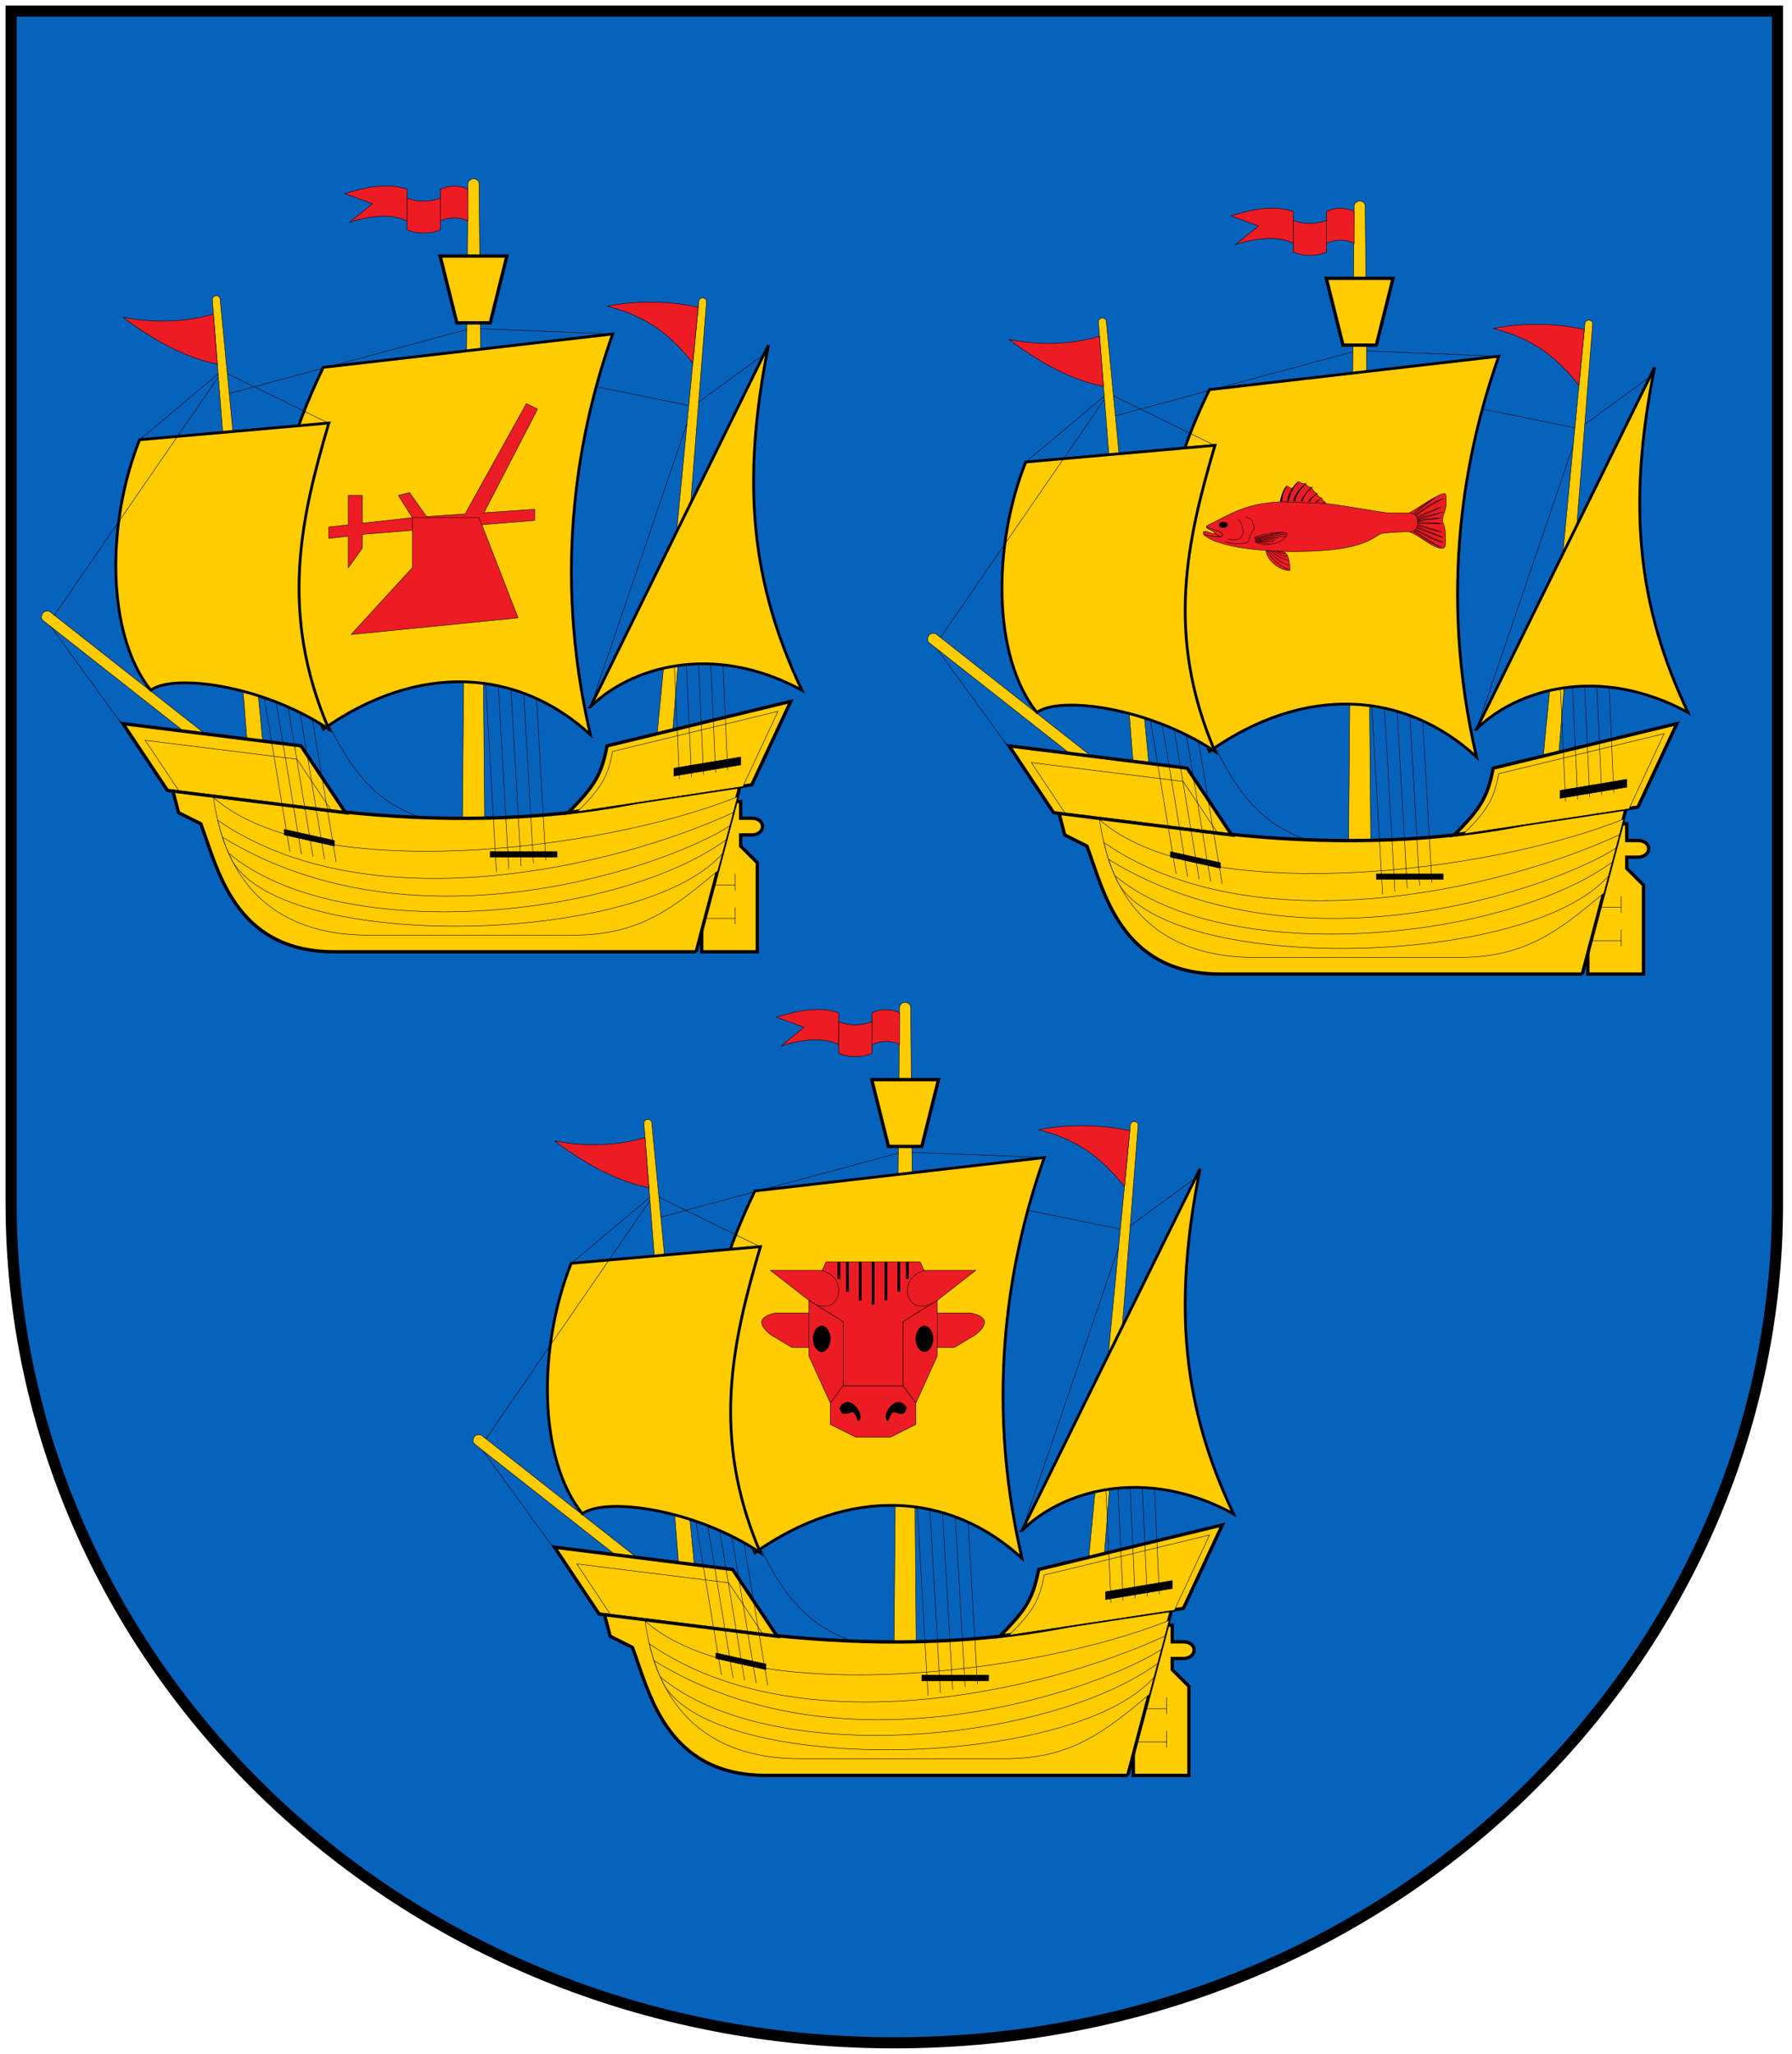 <?xml version="1.0" encoding="UTF-8"?>
<!DOCTYPE svg PUBLIC "-//W3C//DTD SVG 1.1//EN" "http://www.w3.org/Graphics/SVG/1.1/DTD/svg11.dtd">
<!-- SVG created by Florian Albrecht -->
<!-- Using CorelDRAW! for main work and proton32 text editor for fine tuning -->
<svg xmlns="http://www.w3.org/2000/svg" xmlns:xlink="http://www.w3.org/1999/xlink"
xml:space="preserve" width="322mm" height="369mm"
style="shape-rendering:geometricPrecision; text-rendering:geometricPrecision; image-rendering:optimizeQuality; fill-rule:evenodd; clip-rule:evenodd"
viewBox="0 0 161 184.5">
 <defs>
  <style type="text/css">
   <![CDATA[
    .str0 {stroke:black}
    .str1 {stroke:black;stroke-width:0.04}
    .str2 {stroke:black;stroke-width:0.04}
    .str5 {stroke:black;stroke-width:0.25}
    .strsegel {stroke:black;stroke-width:0.25}
    .strschiff {stroke:black;stroke-width:0.3}
    .fil2 {fill:none}
    .filBlack {fill:black}
    .filGold {fill:#FFCC00}
    .filBlau {fill:#0762BC}
    .filRot {fill:#ED1C24}
   ]]>
  </style>
 </defs>

  <g id="WappenKreisNF">
   <path id="Wappen" class="filBlau str0" d="M1 1l158.696 0 0 107.12c0,40.467 -34.12,75.38 -79.348,75.38 -45.228,0 -79.348,-34.913 -79.348,-75.38z"/>
   <g id="Schiff">
    <g id="Ruder">
     <path class="filGold strschiff" d="M68.044 85.5l-5 0 0 -13.5 3.5 0 0 1.5 1 0c0.5,0 0.962,0.264 0.962,0.735 0,0.471 -0.462,0.765 -0.962,0.765l-1 0 0 1 1.5 1.5 0 8z"/>
     <polyline class="fil2 str1" points="63.044,79.5 66.044,79.5 66.044,78.5 66.044,80 "/>
     <polyline class="fil2 str1" points="63.044,82.5 66.044,82.5 66.044,81.5 66.044,83 "/>
    </g>

		<!-- Takelage -->
    <path class="fil2 str1" d="M 20.038,35.5 L 42.616,29.416" />
    <path class="fil2 str1" d="M 45,33 L 62.25,36.5" />
    <path class="fil2 str1" d="M 68.75,31.75 L 62.25,36.5 L 53.044,63.5" />
		<path class="fil2 str1" d="M 42.5,29.5 L 55,30" />
    <path class="fil2 str1" d="M 12.544,39.5 L 20,33.25" />
    <path class="fil2 str1" d="M 4 55.5 l 8 11" />
    <path class="fil2 str1" d="M 29.5,65 c 2,4 4,7 8.5,8.5" />

    <path id="Hauptmast" class="filGold str1" d="M41.544 74l2 0 -0.5 -57.5c-0.011,-0.293 -0.279,-0.432 -0.474,-0.442 -0.195,-0.01 -0.522,0.158 -0.526,0.442l-0.5 57.5z"/>
    <path id="Achternmast" class="filGold str1" d="M58.946 66.912l1.388 0.121 3.144 -39.933c0.011,-0.204 -0.167,-0.317 -0.302,-0.335 -0.135,-0.018 -0.372,0.078 -0.392,0.275l-3.838 39.872z"/>
    <path id="Bugmast" class="filGold str1" d="M22.269 67.519l1.411 -0.123 -3.903 -40.543c-0.026,-0.206 -0.223,-0.288 -0.362,-0.282 -0.138,0.005 -0.358,0.144 -0.344,0.344l3.197 40.605z"/>
    <g id="Rumpf">
     <path class="filGold strschiff" d="M62.544 85.5l4.285 -16.179c-14.785,5.679 -33.785,5.179 -51.509,0.926l0.724 2.753 2 1c1.5,4 3,11.5 12,11.5l32.5 0z"/>
     <path class="filGold str2" d="M19.18 71.633c1.364,9.867 7.864,12.367 13.864,12.367l18.5 0c6,0 9,-2.5 12.939,-5.77l1.774 -6.654c-12.213,4.925 -38.213,7.925 -47.077,0.058z"/>
     <path class="filGold str2" d="M19.559 73.677c13.485,9.323 35.485,4.323 46.323,-0.692l-0.989 3.709c-7.348,8.306 -39.349,8.806 -44.022,0.642 -0.778,-1.616 -0.945,-2.254 -1.311,-3.659z"/>
     <path class="filGold str2" d="M19.983 75.194c17.561,10.806 40.561,2.306 45.578,-1.005l-0.335 1.256c-9.681,7.054 -34.681,9.554 -44.672,1.21 -0.234,-0.488 -0.404,-0.981 -0.57,-1.462z"/>
    </g>
    <path id="Bugspitze" class="filGold str1" d="M4.484 54.951l14.145 11.132 -0.618 0.786 -14.145 -11.132c-0.202,-0.169 -0.158,-0.454 -0.023,-0.653 0.135,-0.199 0.46,-0.234 0.641,-0.132z"/>
    <g id="Bug">
     <polygon class="filGold strschiff" points="31.044,73 27.044,67 11.044,65 15.044,71 "/>
     <polygon class="filGold str1" points="29.689,72.698 26.689,68.198 13.044,66.5 16.044,71 "/>
    </g>
    <g id="Heck">
     <path class="filGold strschiff" d="M67.544 70.5l3.5 -7.5 -16.5 4c-0.5,2.5 -1,3.5 -3.5,6l16.5 -2.5z"/>
     <path class="filGold str1" d="M66.744 70.65l3.15 -6.75 -14.85 3.6c-0.45,2.25 -0.9,3.15 -3.15,5.4l14.85 -2.25z"/>
    </g>
    <g id="Haupttakelage">
     <rect class="filBlack str1" x="44.044" y="76.5" width="6" height="0.5"/>
     <line class="fil2 str1" x1="44.603" y1="78.335" x2="43.603" y2= "60.835" />
     <line class="fil2 str1" x1="45.711" y1="78.075" x2="44.711" y2= "60.575" />
     <line class="fil2 str1" x1="46.819" y1="77.814" x2="45.819" y2= "60.314" />
     <line class="fil2 str1" x1="47.928" y1="77.553" x2="46.928" y2= "60.053" />
     <line class="fil2 str1" x1="49.036" y1="77.293" x2="48.036" y2= "59.793" />
    </g>
    <path id="Hauptsegel" class="filGold strsegel" d="M55.044 30l-26 3c-6,12.5 -5,20 0,32.5 8.5,-6 17.5,-5.5 24,0.5 -3.5,-15 -1,-27.5 2,-36z"/>
    <!--Zweiter Teil Takelage Bugsegel-->
    <path class="fil2 str1" d="M 20.4,33.55 L 29.5,38" />
    <g id="TakelageBug">
     <polygon class="filBlack str1" points="25.544,74.5 30.044,75.5 30.044,76 25.544,75 "/>
     <line class="fil2 str1" x1="26.044" y1="76.5" x2="23.544" y2= "61.5" />
     <line class="fil2 str1" x1="27.083" y1="76.732" x2="24.583" y2= "61.732" />
     <line class="fil2 str1" x1="28.121" y1="76.964" x2="25.621" y2= "61.964" />
     <line class="fil2 str1" x1="29.16" y1="77.196" x2="26.66" y2= "62.196" />
     <line class="fil2 str1" x1="30.198" y1="77.428" x2="27.698" y2= "62.428" />
    </g>
    <path id="Vordersegel" class="filGold strsegel" d="M13.544 62c-4,-5 -4,-15 -1,-22.5l17 -1.5c-2.5,8.5 -4.5,17 0,27.5 -6,-4 -14,-5 -16,-3.5z"/>
    <g id="Achterntakelage">
     <polygon class="filBlack str1" points="66.544,68.713 60.544,69.713 60.544,69 66.544,68 "/>
     <line class="fil2 str1" x1="61.044" y1="70" x2="60.544" y2= "59" />
     <line class="fil2 str1" x1="62.128" y1="69.804" x2="61.628" y2= "58.804" />
     <line class="fil2 str1" x1="63.212" y1="69.608" x2="62.712" y2= "58.608" />
     <line class="fil2 str1" x1="64.296" y1="69.411" x2="63.796" y2= "58.411" />
     <line class="fil2 str1" x1="65.38" y1="69.215" x2="64.88" y2= "58.215" />
    </g>
    <path id="Achternsegel" class="filGold strsegel" d="M53.044 63.5l16 -32.5c-2.5,12.5 -1.5,21.5 3,31 -8.05,-4.375 -15.5,-2 -19,1.5z"/>
    <polygon id="Kraehennest" class="filGold strschiff" points="39.544,23 45.544,23 44.044,29 41.044,29 "/>
    <g id="Hauptflagge">
     <path class="filRot str1" d="M39.572 17c0.752,-0.39 1.72,-0.39 2.473,0l0 2.863c-0.699,-0.39 -1.72,-0.39 -2.473,0l0 -2.863z"/>
     <path class="filRot str1" d="M36.578 17l0 2.863c-1.377,-0.769 -3.774,-0.39 -5.205,0.13l2.082 -1.692 -2.473 -0.911c1.692,-0.52 3.774,-1.041 5.596,-0.39z"/>
     <path class="filRot str1" d="M39.572 20.644c-0.911,0.39 -2.082,0.39 -2.993,0l0 -2.863c0.846,0.39 2.082,0.39 2.993,0l0 2.863z"/>
    </g>
    <path id="Achternflagge" class="filRot str1" d="M62.731 27.588c-2.687,-0.588 -5.687,-0.588 -8.187,-0.088 4,1 6,3 7.703,5.113l0.484 -5.024z"/>
    <path id="Bugflagge" class="filRot str1" d="M19.173 28.207c-2.629,0.793 -5.629,0.793 -8.129,0.293 2,1.5 5,3.5 8.484,4.213l-0.355 -4.506z"/>
    <path id="Bugseil" class="filBlack str1" d="M4.884 55.266l 14.735,-21.408"/>
   </g>

   <use x="79.614" y="2" xlink:href="#Schiff"/>
   <use x="38.776" y="73.981" xlink:href="#Schiff"/>
   <g id="Pflug">
    <polygon class="filRot str1" points="43.476,46.061 48.044,45.75 48.044,46.75 32.544,48 32.544,49.25 31.294,51 31.294,48.161 29.544,48.364 29.544,47.336 31.294,47.146 31.294,44.5 32.544,44.5 32.544,47 37.044,46.5 35.794,44.5 36.794,44.25 38.319,46.402 41.786,46.168 47.294,36.25 48.294,36.75 "/>
    <polygon class="filRot str1" points="37.044,51 31.544,57 46.544,55.5 43.044,46.5 37.044,46.5 "/>
   </g>
  <g id="Stierkopf">
   <polygon class="filRot str1" points="74.214,113.346 72.676,116.805 75.751,118.727 75.751,124.494 81.133,124.494 81.133,118.727 84.208,116.805 82.671,113.346 74.214,113.346 "/>
   <path class="filRot str1" d="M84.208 116.805l3.46 -2.691 -4.613 0c-2.691,0.769 -1.538,4.613 1.153,2.691z"/>
   <path class="filRot str1" d="M72.676 116.805l-3.46 -2.691 4.613 0c2.691,0.769 1.538,4.613 -1.153,2.691z"/>
   <polygon class="filRot str1" points="75.751,118.727 72.676,116.805 72.676,121.803 74.598,126.031 75.751,124.494 "/>
   <polygon class="filRot str1" points="81.133,118.727 84.208,116.805 84.208,121.803 82.286,126.031 81.133,124.494 "/>
   <polygon id="Schnauze" class="filRot str1" points="79.98,129.106 82.286,127.953 82.286,126.031 81.133,124.494 75.751,124.494 74.598,126.031 74.598,127.953 76.905,129.106 79.98,129.106 "/>
   <g id="Nuestern">
    <path class="filBlack str1" d="M76.577 126.844c0.33,0 0.484,0.861 0.569,0.797 0.621,-0.467 -0.833,-2.648 -1.692,-1.194 0.132,0.925 0.859,0.397 1.123,0.397z"/>
    <path class="filBlack str1" d="M80.308 126.844c-0.33,0 -0.484,0.861 -0.569,0.797 -0.621,-0.467 0.833,-2.648 1.692,-1.194 -0.132,0.925 -0.859,0.397 -1.123,0.397z"/>
   </g>
   <g id="Ohren">
    <path class="filRot str1" d="M72.676 121.034l0 -3.075 -3.075 0c-1.419,0.326 -1.547,0.967 -0.384,1.922l1.922 1.153 1.538 0z"/>
    <path class="filRot str1" d="M84.208 121.034l0 -3.075 3.075 0c1.419,0.326 1.547,0.967 0.384,1.922l-1.922 1.153 -1.538 0z"/>
   </g>
   <g id="Augen">
    <ellipse class="filBlack str1" cx="73.829" cy="120.265" rx="0.769" ry="1.153"/>
    <ellipse class="filBlack str1" cx="83.055" cy="120.265" rx="0.769" ry="1.153"/>
   </g>
   <g id="Maehne">
    <line class="filBlack str5" x1="78.442" y1="113.346" x2="78.442" y2= "117.19" />
    <line class="filBlack str5" x1="77.289" y1="113.346" x2="77.289" y2= "116.805" />
    <line class="filBlack str5" x1="76.136" y1="113.346" x2="76.136" y2= "116.037" />
    <line class="filBlack str5" x1="75.367" y1="113.346" x2="75.367" y2= "114.884" />
    <line class="filBlack str5" x1="79.596" y1="113.346" x2="79.596" y2= "116.805" />
    <line class="filBlack str5" x1="80.749" y1="113.346" x2="80.749" y2= "116.037" />
    <line class="filBlack str5" x1="81.517" y1="113.346" x2="81.517" y2= "114.884" />
   </g>
  </g>
   <g id="Fisch">
    <g id="Schwanzflosse">
     <path class="filRot str1" d="M126.617 46.082c1.115,-0.645 3.285,-2.229 3.285,-1.584 0.117,1.466 -0.211,1.434 -0.293,2.17 -0.059,0.528 0.352,0.176 0.235,2.346 -0.117,0.704 -1.608,-0.304 -1.76,-0.411 -0.443,-0.31 -0.997,-0.645 -1.408,-0.821l-0.059 -1.701z"/>
     <path class="filRot str1" d="M126.979 46.159c0.577,-0.605 1.299,-1.011 1.985,-1.485 -0.645,0.469 -1.349,0.997 -1.884,1.542l-0.1 -0.057z"/>
     <path class="filRot str1" d="M127.173 46.296c0.735,-0.683 1.791,-1.269 2.495,-1.504 -0.906,0.436 -1.701,0.939 -2.451,1.554l-0.044 -0.05z"/>
     <path class="filRot str1" d="M127.28 46.443c0.686,-0.302 1.603,-0.686 2.212,-0.889 -0.698,0.326 -1.396,0.651 -2.167,0.99l-0.044 -0.101z"/>
     <path class="filRot str1" d="M127.347 46.621c0.7,-0.247 1.672,-0.492 2.28,-0.612 -0.725,0.251 -1.474,0.426 -2.261,0.707l-0.019 -0.095z"/>
     <path class="filRot str1" d="M127.379 46.931c0.58,-0.005 1.584,0.031 2.112,0.09 -0.352,0.059 -1.784,0.006 -2.117,0.011l0.005 -0.101z"/>
     <path class="filRot str1" d="M127.38 46.786c0.718,-0.203 1.466,-0.23 2.068,-0.254 -0.73,0.14 -1.271,0.099 -2.069,0.331l0.001 -0.077z"/>
     <path class="filRot str1" d="M127.363 47.123c0.637,0.168 1.676,0.509 2.204,0.685 -0.528,-0.117 -1.718,-0.435 -2.223,-0.592l0.019 -0.093z"/>
     <path class="filRot str1" d="M127.304 47.34c0.522,0.169 1.857,0.713 2.349,0.927 -0.523,-0.117 -1.95,-0.668 -2.385,-0.85l0.036 -0.076z"/>
     <path class="filRot str1" d="M127.185 47.54c0.371,0.185 1.875,0.984 2.482,1.182 -0.784,-0.081 -2.17,-0.939 -2.538,-1.123l0.056 -0.059z"/>
     <path class="filRot str1" d="M127.025 47.678c0.371,0.185 1.745,1.199 2.466,1.454 -0.763,-0.176 -2.21,-1.194 -2.524,-1.422l0.057 -0.032z"/>
    </g>
    <g id="Maul">
     <path class="filRot str1" d="M108.257 47.724c0.241,-0.014 0.584,0.321 1.408,0.235l0.059 0.235c-0.35,0.091 -1.231,-0.09 -1.524,-0.178 -0.171,-0.051 -0.1,-0.282 0.057,-0.291z"/>
     <path class="filRot str1" d="M108.405 47.277c0.01,0.229 1.565,0.392 1.436,0.799 -0.097,0.306 -0.586,-0.032 -0.738,-0.242 -0.155,-0.215 -0.846,-0.345 -0.698,-0.557z"/>
    </g>
    <path id="Koerper" class="filRot str1" d="M108.491 47.197c-0.519,0.254 1.466,0.411 1.349,0.88 -0.095,0.381 -1.818,-0.117 -1.701,-0.059 1.584,1.408 6.804,1.525 8.154,1.525 6.863,0 7.103,-1.549 7.978,-1.642 0.778,-0.083 1.994,-0.176 2.405,-0.117 0.176,0 0.704,-0.117 0.704,-0.88 0,-0.763 -0.587,-0.821 -0.762,-0.821l-1.76 0c-0.762,0 -5.748,-1.056 -8.271,-1.056 -4.517,0 -5.572,0.939 -8.095,2.17z"/>
    <g id="Auge">
     <ellipse class="filBlack str1" cx="109.909" cy="47.143" rx="0.367" ry="0.251"/>
    </g>
    <g id="Flosse">
     <path class="filRot str1" d="M113.741 49.473c0.147,0.95 1.262,1.771 2.142,1.771 0,-0.645 -0.059,-1.584 -0.661,-1.71l-1.481 -0.061z"/>
     <path class="fil2 str1" d="M113.846 49.477c0.512,0.887 1.246,1.481 1.968,1.677"/>
     <path class="fil2 str1" d="M114.024 49.485c0.626,0.821 1.036,0.984 1.741,1.29"/>
     <path class="fil2 str1" d="M114.209 49.492c0.686,0.637 0.976,0.666 1.542,0.847"/>
     <path class="fil2 str1" d="M114.44 49.502c0.387,0.335 1.032,0.452 1.208,0.452"/>
     <path class="fil2 str1" d="M114.725 49.513c0.16,0.147 0.578,0.177 0.754,0.177"/>
    </g>
    <g id="ObereFlosse">
     <path class="filRot str1" d="M115.072 45.067c0.106,-0.569 0.224,-0.98 0.517,-1.39 0.149,-0.024 0.335,0.261 0.587,0.176 0.117,-0.235 0.289,-0.428 0.469,-0.587 0.086,0.001 0.237,0.205 0.654,0.198 0.109,0.154 0.284,0.33 0.538,0.319 0.098,0.245 0.274,0.48 0.495,0.562 0.054,0.344 0.397,0.36 0.427,0.42 0.02,0.098 0.152,0.255 0.269,0.326l0.067 0.131 -4.022 -0.155z"/>
     <path class="filBlack strBlack" d="M114.987 45.071l0.192 -0.009c0.026,-0.634 0.261,-1.079 0.469,-1.502 -0.293,0.293 -0.528,0.821 -0.661,1.511z"/>
     <path class="filBlack strBlack" d="M115.618 45.046l0.192 -0.009c0.029,-0.746 0.623,-1.511 0.861,-1.807 -0.319,0.154 -0.948,1.063 -1.052,1.816z"/>
     <path class="filBlack strBlack" d="M116.176 45.026l0.2 0.001c0.035,-0.705 0.822,-1.391 1.06,-1.687 -0.319,0.154 -1.142,0.983 -1.259,1.687z"/>
     <path class="filBlack strBlack" d="M116.89 45.031l0.138 0.005c0.114,-0.622 0.682,-1.035 0.92,-1.331 -0.364,0.148 -1.068,1.087 -1.058,1.326z"/>
     <path class="filBlack strBlack" d="M117.56 45.066l0.132 0.01c0.068,-0.284 0.478,-0.578 0.739,-0.802 -0.364,0.148 -0.791,0.548 -0.871,0.792z"/>
     <path class="filBlack strBlack" d="M118.191 45.121l0.132 0.01c0.082,-0.163 0.248,-0.243 0.52,-0.423 -0.364,0.148 -0.526,0.274 -0.652,0.413z"/>
     <path class="filBlack strBlack" d="M118.85 45.193l0.092 0.007c0.031,-0.068 0.136,-0.12 0.195,-0.161 -0.075,0.001 -0.195,0.06 -0.287,0.154z"/>
    </g>
    <g id="Seitenflosse">
     <path class="filRot" d="M112.656 48.311c0.997,-0.469 2.581,-0.587 2.992,-0.411 -0.176,0.821 -1.701,1.349 -2.933,0.762l-0.059 -0.352z"/>
     <path class="fil2 str1" d="M112.656 48.311c0.997,-0.469 2.581,-0.587 2.992,-0.411 -0.176,0.821 -1.701,1.349 -2.933,0.762"/>
     <path class="fil2 str1" d="M112.715 48.37c0.629,-0.213 1.646,-0.411 2.288,-0.528"/>
     <path class="fil2 str1" d="M112.755 48.423c0.654,-0.2 2.013,-0.523 2.716,-0.523"/>
     <path class="fil2 str1" d="M112.774 48.487c0.657,-0.172 2.201,-0.487 2.78,-0.487"/>
     <path class="fil2 str1" d="M112.774 48.546c0.647,-0.137 2.144,-0.38 2.702,-0.382"/>
     <path class="fil2 str1" d="M112.774 48.604c0.696,-0.09 1.379,-0.237 2.087,-0.269"/>
     <path class="fil2 str1" d="M112.797 48.636c0.618,-0.03 1.175,-0.121 1.824,-0.117"/>
     <path class="fil2 str1" d="M112.808 48.666c0.544,-0.028 1.089,0.009 1.633,0.013"/>
     <path class="fil2 str1" d="M112.868 48.691c0.492,0.031 0.837,0.099 1.255,0.148"/>
    </g>
    <g id="Kiemen">
     <path class="fil2 str1" d="M111.19 46.61c0.587,0.411 0.997,2.288 -0.88,1.818"/>
     <path class="fil2 str1" d="M110.075 48.663c0.528,0.176 1.245,0.252 1.818,0.117 0.435,-0.102 0.313,-0.508 0.469,-0.762 0.117,-0.215 0.323,-0.469 0.323,-0.645 0,-0.167 -0.147,-0.352 -0.147,-0.469 0,-0.293 -0.404,-0.397 -0.645,-0.469"/>
    </g>
   </g>
  </g>

</svg>
